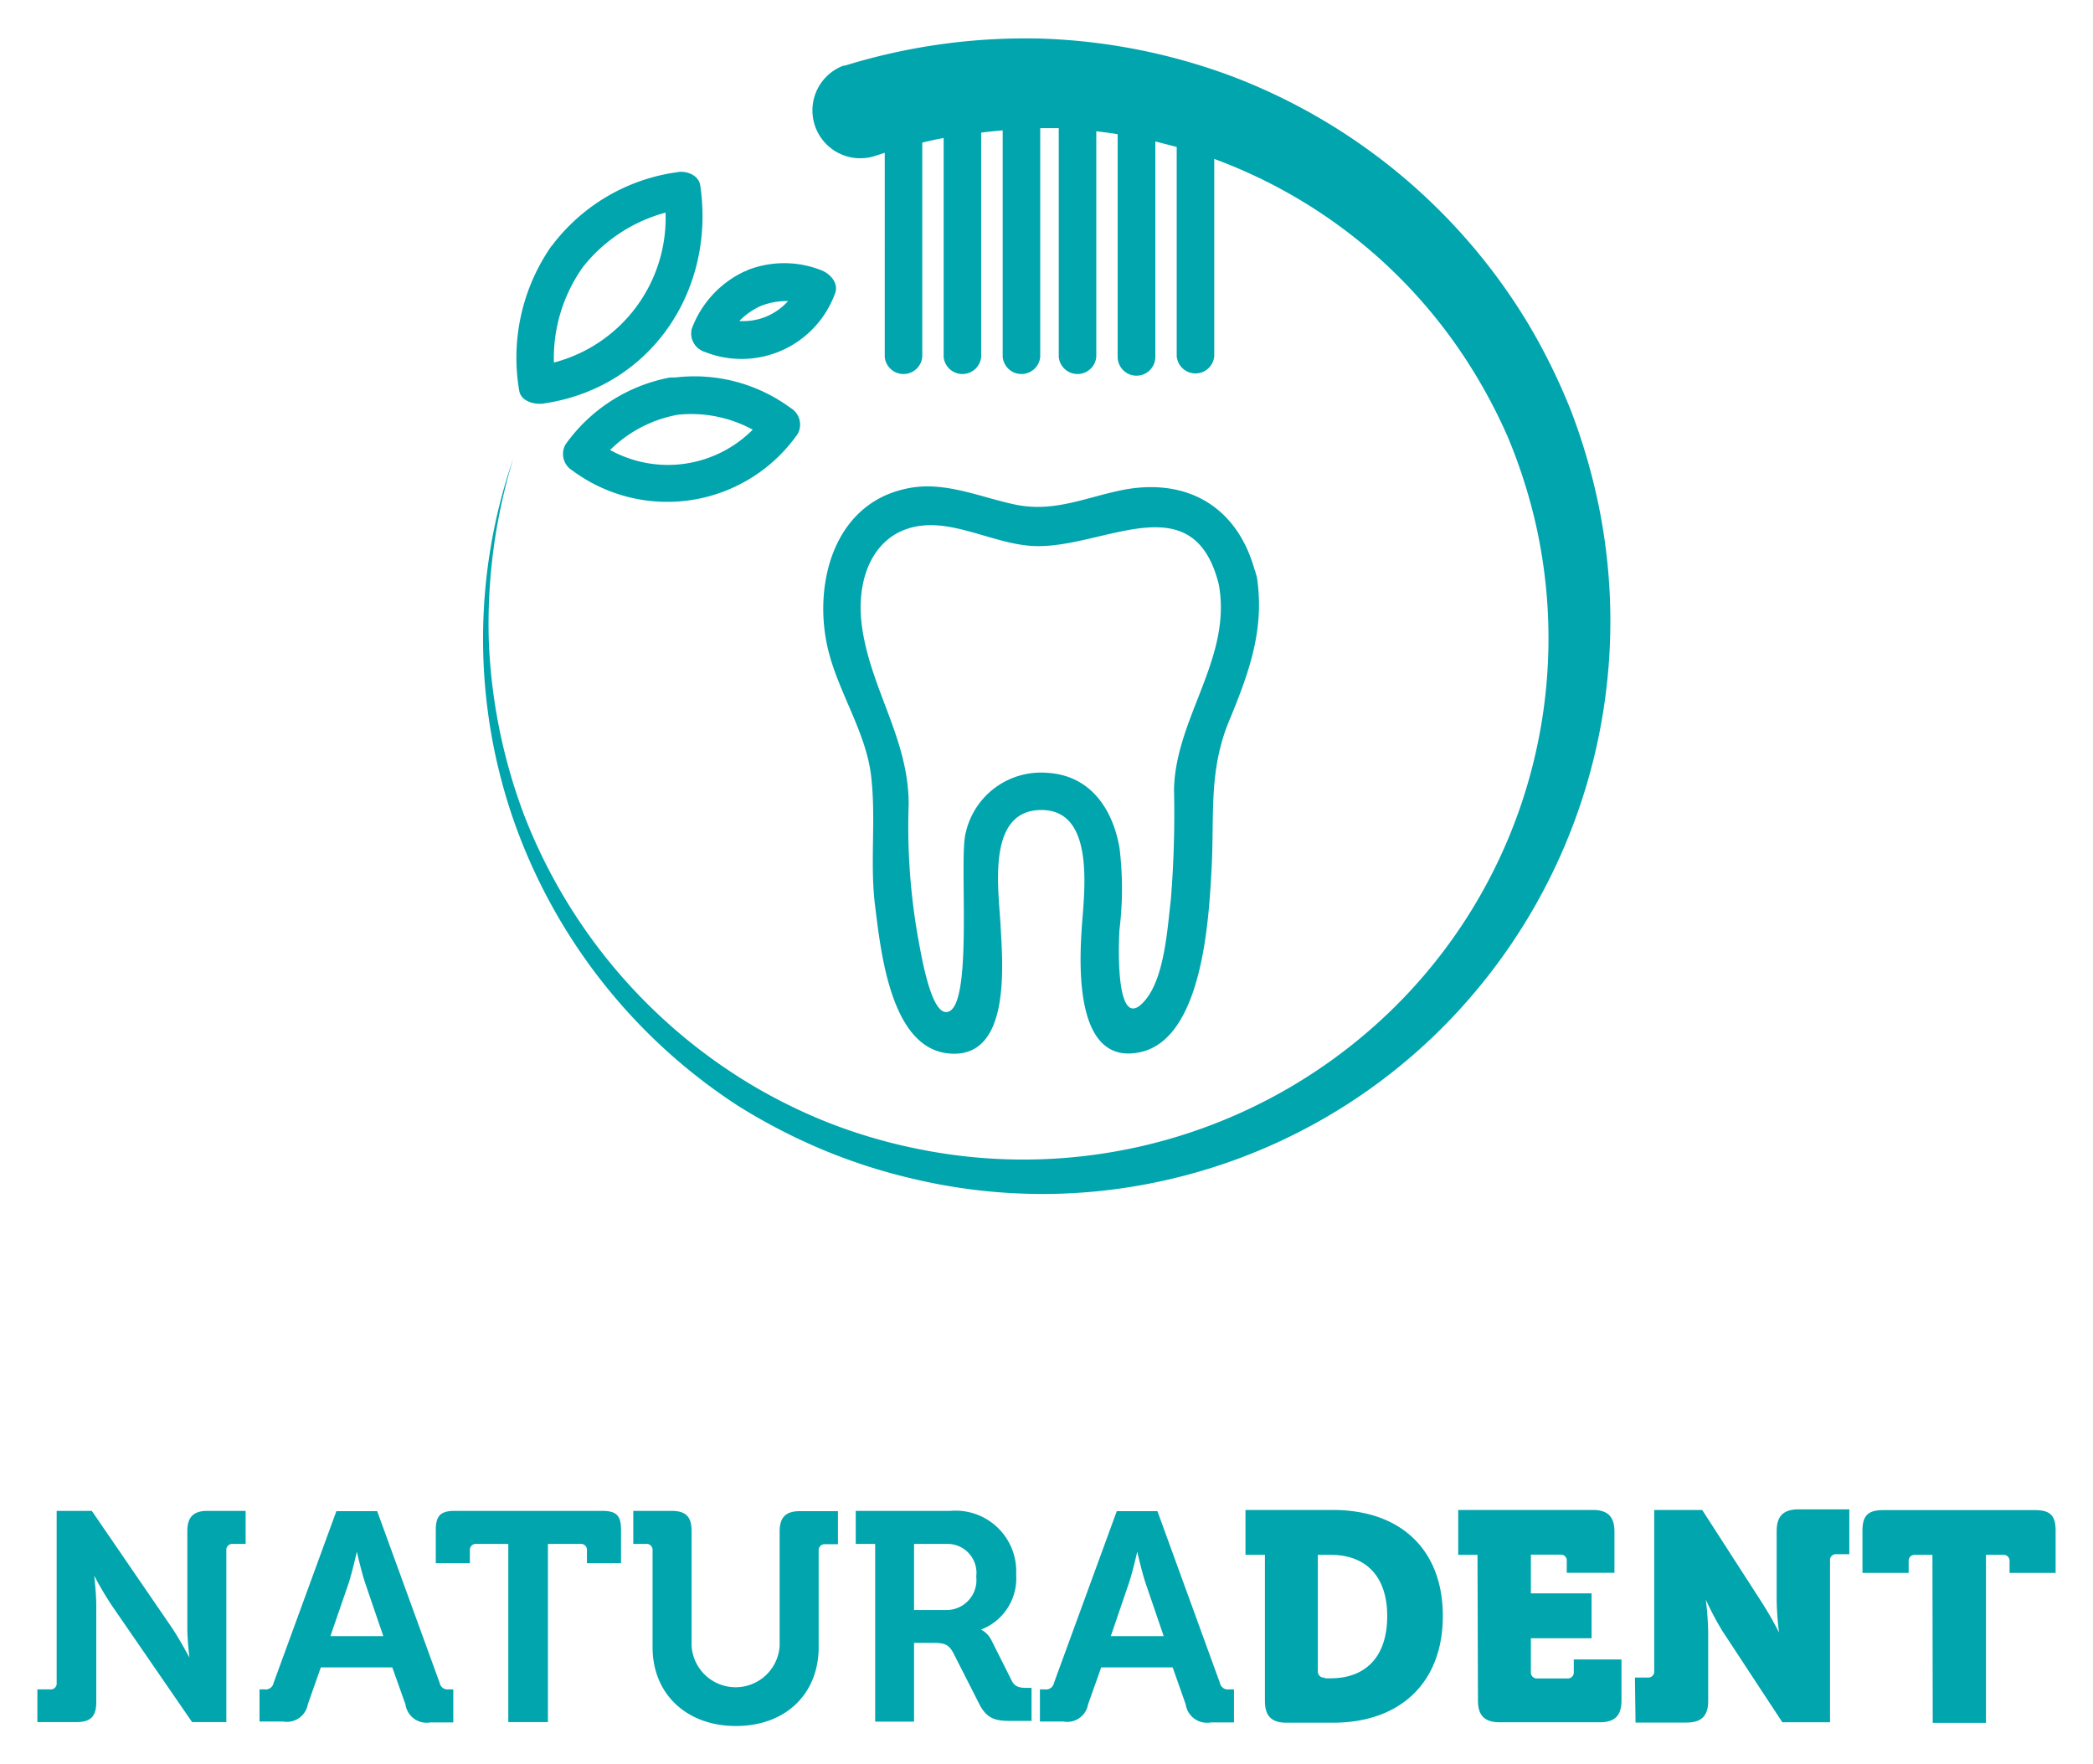 <svg id="Capa_1" data-name="Capa 1" xmlns="http://www.w3.org/2000/svg" viewBox="0 0 140 118"><defs><style>.cls-1{fill:#00a5ae;}</style></defs><title>naturadent-clinica-dental</title><path class="cls-1" d="M106.92,33.75a40.79,40.79,0,0,0-1.82-6.23,41.16,41.16,0,0,0-2.87-5.85A39.52,39.52,0,0,0,82.5,5.14,40.21,40.21,0,0,0,69.61,2.58a41,41,0,0,0-13.1,1.81l-.09,0a3.2,3.2,0,0,0,2.08,6.05h0l.68-.22V23.87a1.26,1.26,0,0,0,2.51,0V9.54c.47-.12.95-.22,1.43-.31V23.87a1.26,1.26,0,0,0,2.51,0v-15q.72-.09,1.44-.15V23.87a1.26,1.26,0,0,0,2.51,0V8.57l1.24,0V23.87a1.26,1.26,0,0,0,2.51,0V8.78c.48.06,1,.12,1.43.2V23.87a1.26,1.26,0,0,0,2.52,0V9.46l1.43.37v14a1.26,1.26,0,0,0,2.51,0V10.63A34.22,34.22,0,0,1,98.15,24.19a35.94,35.94,0,0,1,2.69,5,35.82,35.82,0,0,1,1.79,5.45,34.7,34.7,0,0,1-8.83,32.2,35.32,35.32,0,0,1-32.45,10,35.64,35.64,0,0,1-5.72-1.66,36,36,0,0,1-5.37-2.62A36.26,36.26,0,0,1,35.05,54.5a37.06,37.06,0,0,1-2.36-11.85,37.83,37.83,0,0,1,1.65-12,37,37,0,0,0,0,24.17A37.57,37.57,0,0,0,49.42,74,39.48,39.48,0,0,0,55,76.89a37.83,37.83,0,0,0,6,1.94,37.36,37.36,0,0,0,12.52.84A37.93,37.93,0,0,0,96.06,69.15a38.52,38.52,0,0,0,10.86-35.4Z"/><path class="cls-1" d="M36.28,27c7.2-1,11.6-7.53,10.56-14.6-.11-.73-1-1-1.55-.88a12.63,12.63,0,0,0-8.24,4.74.47.47,0,0,0-.06.09,1.07,1.07,0,0,0-.14.16,13.06,13.06,0,0,0-2.12,9.62C34.84,26.82,35.68,27.06,36.28,27Zm8.24-12.75a10,10,0,0,1-7.47,10A10.52,10.52,0,0,1,39,17.85,10.55,10.55,0,0,1,44.52,14.22Z"/><path class="cls-1" d="M45.16,25.25l-.13,0-.21,0a11.09,11.09,0,0,0-7,4.49,1.29,1.29,0,0,0,.45,1.72,10.65,10.65,0,0,0,15.09-2.44,1.29,1.29,0,0,0-.46-1.72A10.84,10.84,0,0,0,45.16,25.25ZM40.81,30.1a8.59,8.59,0,0,1,4.54-2.36,8.62,8.62,0,0,1,5,1A8,8,0,0,1,40.81,30.1Z"/><path class="cls-1" d="M47.15,23.54a6.65,6.65,0,0,0,8.7-3.9c.28-.68-.31-1.32-.88-1.55a6.74,6.74,0,0,0-4.9-.05.8.8,0,0,0-.16.08l-.14.05A6.87,6.87,0,0,0,46.27,22,1.29,1.29,0,0,0,47.15,23.54Zm5.56-3.4a4,4,0,0,1-3.26,1.33,4.78,4.78,0,0,1,1.43-1A4.62,4.62,0,0,1,52.71,20.14Z"/><path class="cls-1" d="M84,38.37a1.1,1.1,0,0,0-.09-.29c-1.21-4.3-4.68-6.22-9.09-5.25-2.5.55-4.49,1.47-7.06.89-2.4-.53-4.79-1.62-7.29-1-4.78,1.11-6.1,6.49-5.08,10.73.7,2.89,2.54,5.52,2.88,8.47s-.1,5.82.27,8.72,1,9.33,4.8,9.81c4.38.55,3.71-6.14,3.58-8.66-.13-2.37-.93-7.61,2.74-7.61s2.84,5.63,2.69,8-.47,9.23,4,8.18c4.14-1,4.52-9.1,4.69-12.24.2-3.61-.22-6.54,1.19-9.94,1.33-3.21,2.36-6.07,1.85-9.53A1.55,1.55,0,0,0,84,38.37ZM78.53,52.8a72,72,0,0,1-.21,7.35c-.23,1.91-.41,5.17-1.7,6.73-2,2.43-1.81-3.54-1.74-4.69a22.5,22.5,0,0,0,0-5.5c-.47-2.65-2-4.86-4.89-5a5.16,5.16,0,0,0-5.39,4c-.5,1.72.6,12.2-1.37,12-1.05-.11-1.67-4.21-1.83-5a42.82,42.82,0,0,1-.62-8.9c0-4.38-2.56-7.7-3.13-11.93-.5-3.76,1.27-7.2,5.43-6.68,2,.25,4,1.23,6,1.34,4.63.25,10.71-4.3,12.44,2.55C82.44,44,78.63,48,78.53,52.8Z"/><path class="cls-1" d="M2.5,113h.86a.39.39,0,0,0,.43-.43V101.06H6.14l5.36,7.82c.55.82,1.17,2,1.17,2h0s-.14-1.17-.14-2v-6.46c0-.94.4-1.36,1.35-1.36h2.55v2.21h-.85a.4.4,0,0,0-.44.44v11.48H12.85l-5.37-7.8a21.83,21.83,0,0,1-1.18-2h0s.14,1.17.14,2v6.45c0,1-.4,1.35-1.35,1.35H2.5Z"/><path class="cls-1" d="M17.36,113h.32a.54.54,0,0,0,.62-.43l4.2-11.49h2.73l4.18,11.49A.53.53,0,0,0,30,113h.32v2.21H28.79A1.43,1.43,0,0,1,27.12,114l-.88-2.47H21.46L20.59,114a1.42,1.42,0,0,1-1.65,1.15H17.36Zm8.28-3.56-1.21-3.54c-.26-.78-.56-2.11-.56-2.11h0s-.3,1.33-.55,2.11l-1.22,3.54Z"/><path class="cls-1" d="M34,103.27H31.87a.4.4,0,0,0-.44.44v.85H29.15v-2.22c0-.94.31-1.28,1.27-1.28h9.85c1,0,1.27.34,1.27,1.28v2.22H39.26v-.85a.4.4,0,0,0-.44-.44H36.65v11.92H34Z"/><path class="cls-1" d="M43.65,103.71a.4.4,0,0,0-.44-.44h-.85v-2.21h2.55c1,0,1.35.42,1.35,1.36v7.66a2.95,2.95,0,0,0,5.89,0v-7.64c0-.94.4-1.36,1.35-1.36h2.55v2.21H55.2a.4.4,0,0,0-.44.44v6.45c0,3.12-2.21,5.27-5.53,5.27s-5.58-2.15-5.58-5.27Z"/><path class="cls-1" d="M58.54,103.27h-1.3v-2.21h6.33a4.06,4.06,0,0,1,4.4,4.26A3.66,3.66,0,0,1,65.62,109v0a1.63,1.63,0,0,1,.7.72l1.37,2.73c.22.41.56.45,1,.45H69v2.21H67.57c-1,0-1.51-.16-2-1l-1.81-3.56c-.3-.56-.6-.66-1.33-.66H61.14v5.27h-2.6Zm4.67,4.42a2,2,0,0,0,2.09-2.23,1.94,1.94,0,0,0-2-2.19H61.14v4.42Z"/><path class="cls-1" d="M69.56,113h.32a.54.54,0,0,0,.62-.43l4.2-11.49h2.72l4.18,11.49a.54.54,0,0,0,.62.43h.32v2.21H81A1.44,1.44,0,0,1,79.31,114l-.87-2.47H73.66L72.78,114a1.41,1.41,0,0,1-1.65,1.15H69.56Zm8.28-3.56-1.21-3.54c-.26-.78-.56-2.11-.56-2.11h0s-.3,1.33-.56,2.11l-1.21,3.54Z"/><path class="cls-1" d="M84.61,104h-1.3v-3h5.85c4.48,0,7.35,2.61,7.35,7.09s-2.87,7.14-7.35,7.14h-3.1c-1,0-1.45-.44-1.45-1.45Zm4,8.26H89c2.35,0,3.79-1.44,3.79-4.16S91.31,104,89,104h-.85v7.82A.4.4,0,0,0,88.61,112.21Z"/><path class="cls-1" d="M98.83,104H97.54v-3h9c1,0,1.45.44,1.45,1.46v2.74h-3.19v-.77a.39.39,0,0,0-.43-.44H102.4v2.59h4.06v3H102.4v2.25a.4.4,0,0,0,.43.44h2a.4.4,0,0,0,.44-.44V111h3.19v2.75c0,1-.44,1.45-1.46,1.45h-6.68c-1,0-1.46-.44-1.46-1.45Z"/><path class="cls-1" d="M109.36,112.21h.86a.4.4,0,0,0,.43-.44V101h3.21l3.94,6.11A23.45,23.45,0,0,1,119,109.2h0a20.33,20.33,0,0,1-.16-2.13v-4.65c0-1,.44-1.46,1.46-1.46h3.4v3h-.86a.39.39,0,0,0-.43.44v10.8h-3.19l-4-6.09A19.75,19.75,0,0,1,114.1,107h0a20.61,20.61,0,0,1,.16,2.13v4.64c0,1-.44,1.45-1.46,1.45h-3.4Z"/><path class="cls-1" d="M129.26,104h-1.15a.4.4,0,0,0-.44.44v.77h-3.09v-2.82c0-1,.36-1.38,1.38-1.38h10.17c1,0,1.37.36,1.37,1.38v2.82h-3.08v-.77A.4.4,0,0,0,134,104h-1.16v11.24h-3.56Z"/></svg>